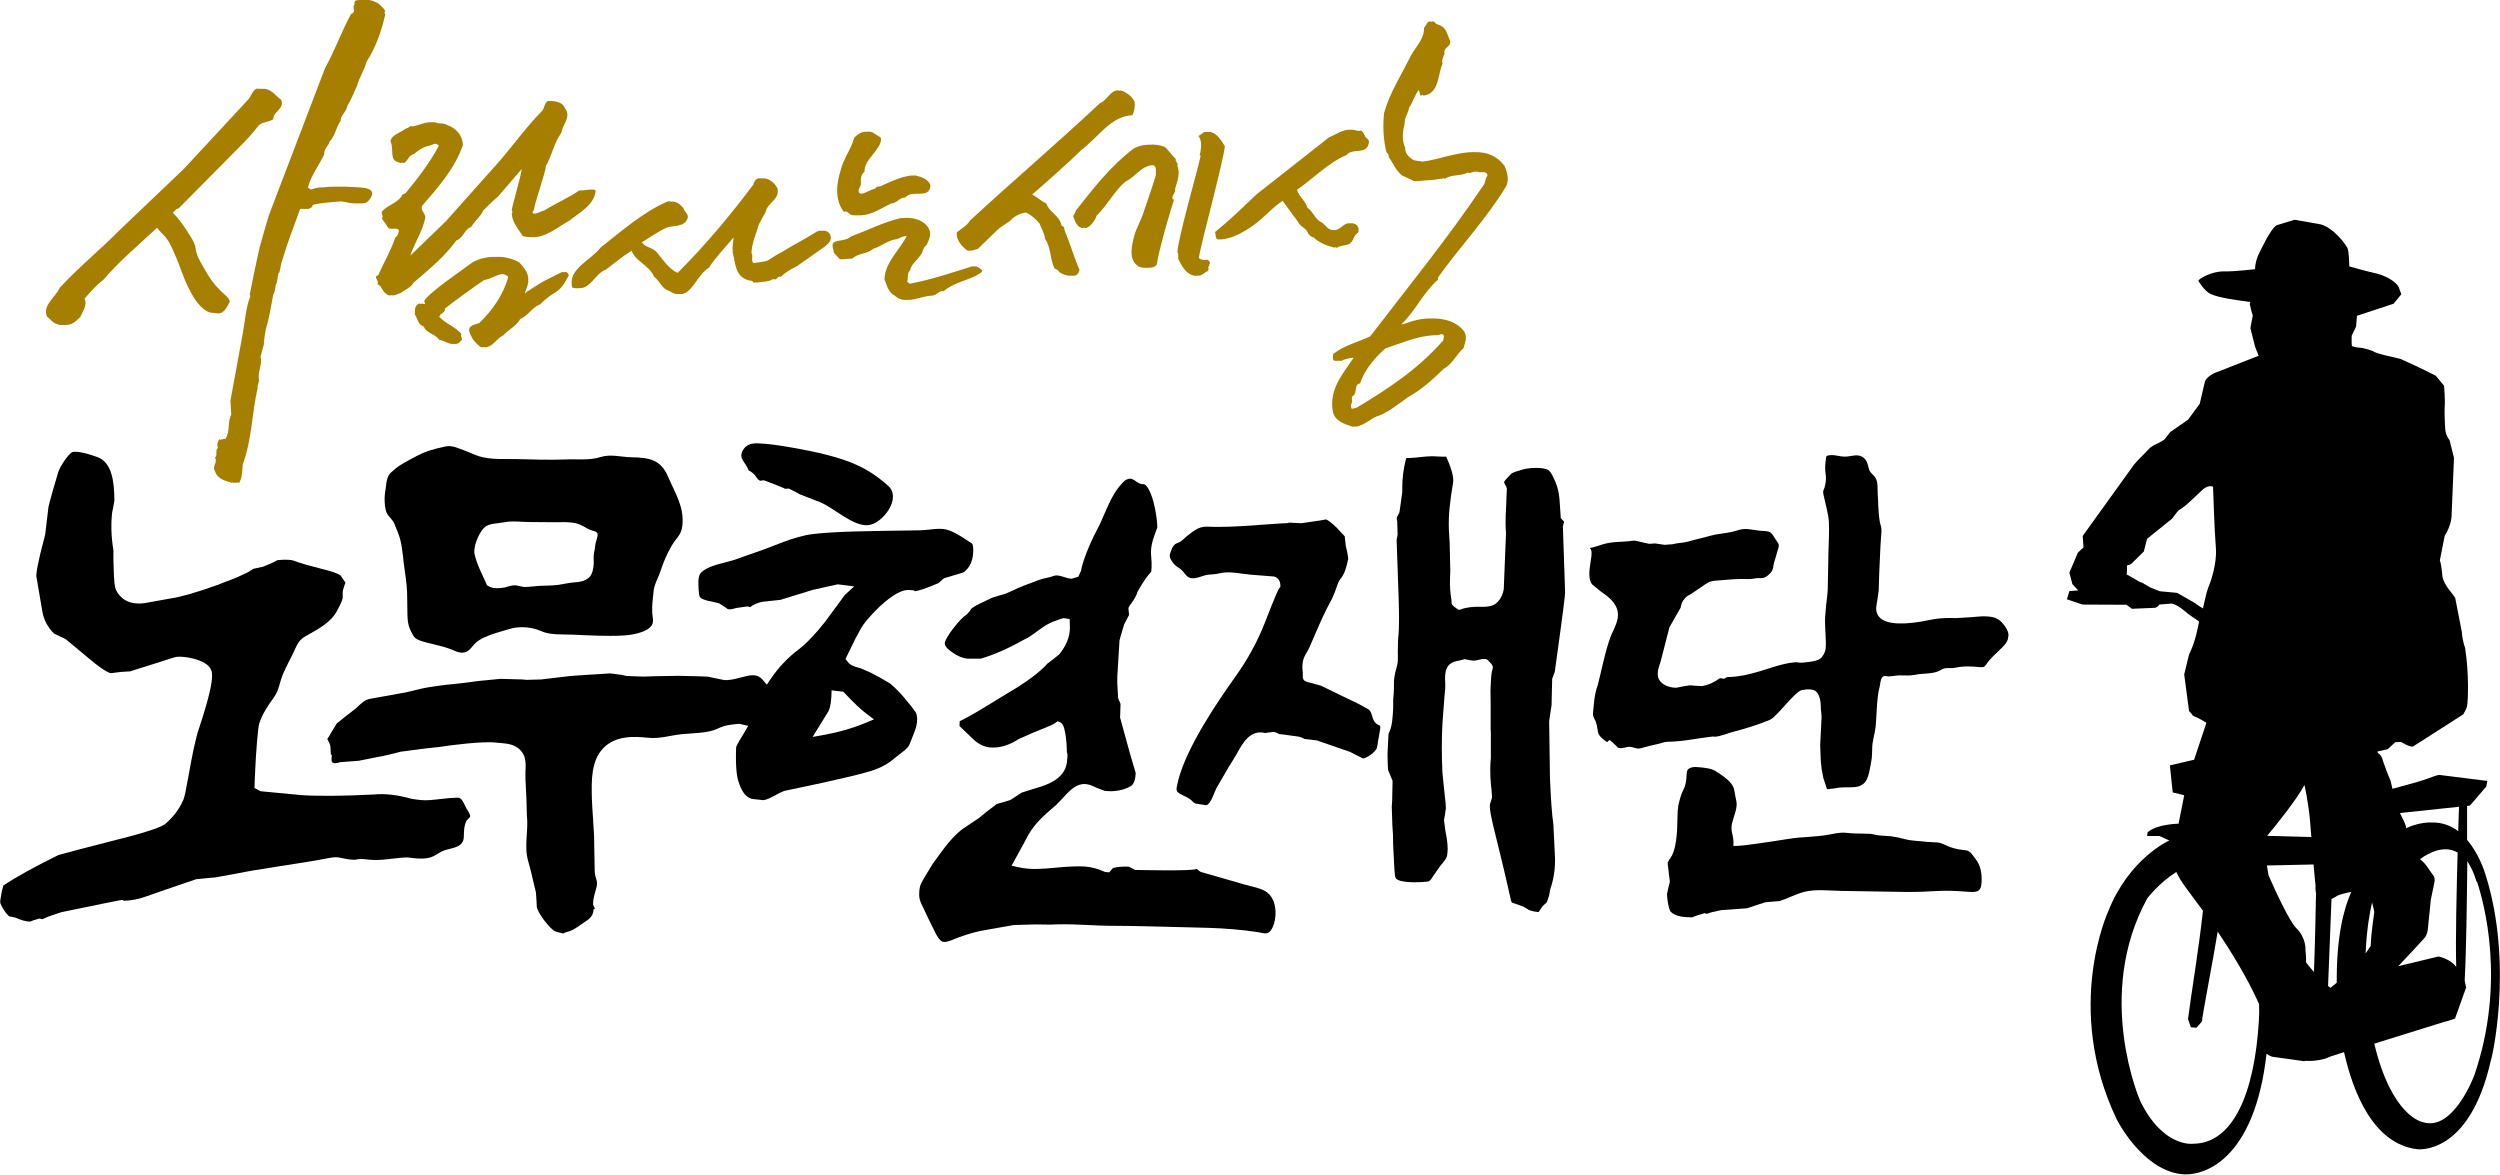 <?xml version="1.0" encoding="utf-8"?>
<!-- Generator: Adobe Illustrator 25.4.1, SVG Export Plug-In . SVG Version: 6.00 Build 0)  -->
<svg version="1.1" id="레이어_1" xmlns="http://www.w3.org/2000/svg" xmlns:xlink="http://www.w3.org/1999/xlink" x="0px"
	 y="0px" viewBox="0 0 123.89 58.23" style="enable-background:new 0 0 123.89 58.23;" xml:space="preserve">
<style type="text/css">
	.st0{fill:#A67F00;}
</style>
<g>
	<g>
		<path class="st0" d="M42.15,10.63c0.08,0.05,0.19,0.04,0.29,0.04c0.04,0,0.07,0,0.11,0c0,0,0,0,0,0v0c0.06,0,0.1-0.01,0.14,0
			c0.55-0.04,0.99-0.35,1.47-0.59c0.28,0.01,0.42-0.31,0.7-0.29c0.33-0.42,1.2,0.11,1.25-0.59c-0.07-0.32-0.47-0.44-0.77-0.51
			c-0.03,0-0.05,0.01-0.08,0.02c-0.02,0-0.04-0.01-0.05-0.02c-0.55,0.06-1.03,0.29-1.51,0.51c-0.1,0.08-0.26-0.01-0.33,0.15
			c-0.23,0.04-0.44,0.21-0.67,0.25c-0.04,0-0.07-0.01-0.11-0.03c-0.14-0.19,0.11-0.32,0.07-0.51c-0.01-0.17,0-0.42,0.18-0.55
			c0-0.51,0.46-0.83,0.7-1.25c0.09-0.13,0.14-0.31,0.11-0.44l-0.41-0.26c-0.1-0.04-0.19-0.04-0.28-0.03
			c-0.24-0.03-0.45,0.12-0.63,0.29c-0.14,0.56-0.52,1.02-0.66,1.58c-0.22,0.68-0.32,1.5,0.15,2.1
			C41.98,10.42,42.04,10.58,42.15,10.63z"/>
		<path class="st0" d="M66.17,12.25c0.03,0.01,0.06,0.02,0.09,0.03c0.14-0.11,0.32-0.1,0.48-0.15c0.35-0.06,0.29-0.44,0.55-0.59
			c0.07-0.13,0.04-0.3-0.07-0.4c-0.11-0.07-0.21-0.09-0.3-0.07c-0.29-0.06-0.46,0.27-0.72,0.33c-0.02,0-0.03,0-0.05,0
			c-0.31,0.04-0.41-0.18-0.63-0.37c-0.33-0.11-0.44-0.55-0.73-0.74c-0.09-0.33-0.42-0.55-0.52-0.88c0.82-0.57,1.56-1.35,2.46-1.73
			c0.29-0.37,1,0.02,1.1-0.59c0.05-0.14-0.07-0.21-0.15-0.29c-0.1-0.13-0.13-0.39-0.34-0.31c-0.03-0.02-0.06-0.02-0.1-0.01
			c-0.11-0.05-0.22-0.06-0.33-0.05C66.57,6.4,66.2,6.67,65.87,6.8l-3.6,2.83c-0.86,0.81-1.19,1.16-2.06,1.87
			c0.05,0.12,0,0.32,0.15,0.37c0.04,0,0.08-0.01,0.11-0.02c0.01,0.01,0.01,0.02,0.02,0.02c0.48-0.04,0.89-0.24,1.29-0.48
			c0.85-0.53,1-0.89,1.78-1.44l0.76,1.04c0.11,0.25,0.44,0.32,0.51,0.59c0.08,0.08,0.15,0.17,0.26,0.18
			c0.27,0.26,0.65,0.42,1.03,0.51C66.14,12.27,66.16,12.26,66.17,12.25z"/>
		<path class="st0" d="M10.67,15.52c0.03,0,0.07,0.01,0.09,0.01c0.33,0.04,0.48-0.3,0.62-0.57c0.06-0.12-0.32-0.43-0.44-0.54
			c-0.03-0.03-0.05-0.05-0.07-0.07c-0.3-0.3-0.51-0.62-0.72-0.99c-0.19-0.33-0.41-0.67-0.46-1.06c-0.02-0.21-0.13-0.38-0.24-0.57
			c-0.25-0.4-0.53-0.84-0.87-1.17c-0.01,0-0.02,0-0.03,0c0.06-0.07,0.13-0.13,0.2-0.2l0.11-0.04l2.98-3.01
			c0.35-0.35,0.64-0.65,0.96-1.07c0.2-0.22,0.51-0.17,0.74-0.33c0-0.4,0.56-0.49,0.4-0.96c-0.3-0.21-0.5-0.57-0.93-0.55
			c-0.04,0-0.08,0-0.12,0c-0.01,0-0.01,0-0.02,0c-0.05-0.01-0.11-0.01-0.18,0c-0.2,0.14-0.24,0.35-0.37,0.51L9.1,8.38l-3.16,3.01
			c-0.93,0.95-2.02,1.83-2.98,2.87c-0.21,0.48-0.87,0.86-0.63,1.43c0.17,0.13,0.31,0.34,0.51,0.37c0.1,0.05,0.19,0.06,0.28,0.04
			c0,0,0.01,0,0.01,0c0.04,0.01,0.09,0.01,0.13,0c0.28,0.03,0.51-0.19,0.71-0.38c0.13-0.29,0.37-0.61,0.22-0.92
			c0.28-0.32,0.57-0.66,0.92-0.92c0.81-0.95,1.76-1.74,2.67-2.59c0.14,0.18,0.32,0.33,0.46,0.51c0.18,0.23,0.32,0.57,0.44,0.84
			c0.25,0.57,0.41,1.15,0.7,1.7c0.22,0.43,0.55,1,1.04,1.15c0.07,0.02,0.14,0.02,0.19,0.01C10.65,15.53,10.66,15.52,10.67,15.52z"/>
		<path class="st0" d="M29.52,9.43c-0.09-0.04-0.17-0.04-0.25-0.03c-0.11-0.01-0.22,0.02-0.34,0.03c-0.02,0-0.04,0-0.07,0
			c0,0-0.01,0-0.01,0.01c-0.04,0-0.08,0-0.13-0.01c-0.55,0.38-1.16,0.63-1.73,0.99c-0.16,0.05-0.32,0.14-0.48,0.17
			c-0.04-0.01-0.08-0.01-0.11-0.03c-0.03-0.08,0.05-0.12,0.07-0.18c-0.02-0.21,0.59-1.89,0.58-2.15c0.31-0.53,0.4-1.15,0.77-1.65
			c0.05-0.41,0.51-0.79,0.18-1.21c-0.1-0.29-0.42-0.35-0.7-0.37c-0.01,0-0.01,0.01-0.02,0.01c-0.04,0-0.08-0.01-0.12-0.01
			C26.96,5.1,27,5.37,26.84,5.52c-0.73,0.74-1.34,1.59-2.02,2.39l-2.72,3.05l-1.77,1.71c0.21-0.63,0.6-1.19,0.74-1.85
			c0.05-0.25-0.25-0.35-0.15-0.62c0.84-0.97,1.62-1.86,2.02-3.01c-0.01-0.48-0.34-0.84-0.77-0.99c-0.1-0.06-0.24-0.1-0.36-0.08
			c-0.03-0.01-0.06-0.01-0.09-0.01c-0.12-0.05-0.23-0.06-0.34-0.05c-0.29-0.02-0.57,0.12-0.85,0.19l-0.01-0.01
			c-0.01,0.01-0.03,0.02-0.04,0.02c-0.02,0-0.04,0.01-0.06,0.01l-0.04-0.04c-0.09,0.06-0.19,0.13-0.29,0.15
			c-0.24,0.21-0.68,0.28-0.74,0.62c0.22,0.5-0.14,0.97,0.54,1.08c0.01-0.01,0.02-0.02,0.03-0.03c0.04,0.01,0.07,0.02,0.11,0.03
			c0.24-0.18,0.19-0.36,0.49-0.45c0.18-0.16,0.38-0.29,0.59-0.37c0.15-0.01,0.31-0.11,0.47-0.14c0.06,0.01,0.11,0.04,0.17,0.1
			c-0.44,0.83-1.03,1.6-1.65,2.35l-0.15,0.07c-0.22,0.43-0.72,0.49-1.03,0.85c-0.03,0.12,0.1,0.22,0,0.33l0.33,0.48
			c0.07,0.04,0.17,0.04,0.26,0.03c0.01,0,0.01,0,0.02,0c0.09,0,0.18,0,0.24,0.07c-0.02,0.14-0.04,0.28-0.18,0.37
			c-0.22,0.65-0.57,1.25-0.85,1.87c-0.29,0.09,0.09,0.25-0.04,0.44c0.24,0.09,0.22,0.35,0.44,0.48c0.09,0.09,0.18,0.09,0.27,0.07
			c0.15,0.04,0.29-0.07,0.45-0.11c0.21-0.17,0.51-0.27,0.63-0.51c0.79-0.67,1.58-1.33,2.13-2.1c0.35-0.11,0.38-0.55,0.73-0.66
			c0.16-0.29,0.47-0.51,0.59-0.81c0.24-0.24,0.46-0.47,0.74-0.7c0.39-0.46,0.8-0.93,1.18-1.37c-0.08,0.51-0.48,1.82-0.5,2.05
			c0.04,0.06,0.04,0.12,0,0.18c0.05,0.46,0.31,0.73,0.55,1.1c0.14,0.04,0.27,0.05,0.41,0.05c0.69,0.06,1.31-0.49,1.9-0.82
			C28.72,10.53,29.47,10.15,29.52,9.43z"/>
		<path class="st0" d="M40.73,11.44c-0.08-0.01-0.17-0.01-0.24,0.03c-0.87,0.54-0.84,0.47-1.71,1c-1,0.53-0.42,0.42-1.44,0.57
			c-0.15-0.15,0.01-0.32-0.1-0.5c0.02-0.53,0.24-0.96,0.37-1.43c0.12-0.19,0.2-0.4,0.33-0.59c0.07-0.48,0.72-0.62,0.59-1.18
			c-0.14-0.29-0.45-0.54-0.77-0.5c-0.08-0.01-0.16-0.01-0.25,0.02c-0.1,0.08-0.16,0.18-0.18,0.29c-1.15,1.53-2.37,3-3.75,4.37
			c-0.45-0.19-0.77-0.72-1.04-1.03c-0.21-0.24-0.56-0.22-0.73-0.48c0.41-0.26,0.81-0.54,1.25-0.74c0.37-0.11,0.92-0.01,1.03-0.51
			c0-0.18-0.18-0.28-0.22-0.44c-0.14-0.17-0.33-0.35-0.58-0.33c-0.07-0.01-0.14-0.02-0.22,0c-1.2,0.52-2.24,1.44-3.31,2.28
			c-0.46,0.63-1.65,1.05-1.4,1.98c0.12,0.04,0.22,0.04,0.31,0.03c0.59,0.06,0.84-0.74,1.34-0.91c0.45-0.34,0.83-0.65,1.29-0.95
			c0.19,0.55,0.87,0.71,1.11,1.29c0.29,0.21,0.4,0.62,0.74,0.7c0.2,0.14,0.36,0.18,0.51,0.16c0.62,0.08,0.89-0.97,1.47-1.3
			c0.32-0.51,0.82-1.01,1.22-1.5c-0.01,0.23-0.07,0.47-0.04,0.73c0.13,0.5,0.11,1.15,0.7,1.36c0.09,0.08,0.27-0.01,0.33,0.15
			c0.04-0.01,0.08-0.01,0.12-0.02c0,0.01,0.01,0.01,0.01,0.02c0.27-0.06,0.58-0.02,0.82-0.17c0,0,0.01,0,0.01,0
			c0.01,0,0.02-0.01,0.02-0.01c0.18,0.1,0.2-0.18,0.37-0.11c0.23-0.22,0.5-0.38,0.77-0.51c0.04-0.03,0.11-0.08,0.23-0.16
			c0.37-0.26,0.74-0.51,1.1-0.77c0.18-0.14,0.44-0.31,0.37-0.59C41.11,11.49,40.91,11.4,40.73,11.44z"/>
		<path class="st0" d="M39.46,13.2c0.02-0.01,0.04-0.02,0.06-0.03C40.08,12.77,39.62,13.08,39.46,13.2z"/>
		<path class="st0" d="M39.46,13.2c0,0-0.01,0.01-0.01,0.01C39.38,13.25,39.4,13.24,39.46,13.2z"/>
		<path class="st0" d="M48.31,13.2c-0.02,0-0.03,0.01-0.05,0.01c-0.03-0.01-0.06-0.02-0.09-0.01c-1.02,0.32-2.02,0.66-3.09,0.86
			l-0.12-0.09c0.05-0.2-0.02-0.44,0.15-0.59c0.03-0.27,0.35-0.49,0.51-0.74c0.14-0.14,0.1-0.39,0.29-0.48
			c0.12-0.25,0.28-0.57,0.11-0.85c-0.24-0.4-0.72-0.54-1.21-0.51c-0.01,0-0.01,0-0.02,0.01c-0.04,0-0.08-0.01-0.12-0.01
			c-0.88,0.2-1.67,0.61-2.5,0.92c-0.25,0.23-0.59,0.15-0.85,0.29c-0.14,0.14,0,0.35,0,0.51l0.3,0.33l0.13-0.01l0.01,0.01l0.48-0.04
			c0.3-0.28,0.73-0.21,1.03-0.48c0.41-0.12,0.74-0.44,1.18-0.48c0.13-0.06,0.28-0.13,0.42-0.15c0.02,0,0.04,0,0.06,0.01
			c-0.37,0.71-1.07,1.29-1.1,2.13c0.12,0.29,0.18,0.64,0.51,0.81c0.2,0.19,0.42,0.23,0.65,0.21c0.39,0.01,0.82-0.21,1.22-0.21
			c0.21-0.02,0.32-0.26,0.55-0.22c0.45-0.39,1.08-0.51,1.62-0.77c0.09-0.1,0.29-0.11,0.29-0.26C48.57,13.31,48.47,13.2,48.31,13.2z"
			/>
		<path class="st0" d="M71.26,13.86v-0.11c1.07-1.5,2.43-2.94,3.38-4.52c0.16-0.35,0.05-0.67-0.07-0.99
			c-0.4-0.55-0.92-0.71-1.48-0.7c-0.85-0.03-1.81,0.38-2.61,0.47c-0.15-0.05-0.33-0.02-0.47-0.1c-0.2-0.13-0.4-0.33-0.37-0.59
			C69.46,7,69.51,6.49,69.61,6.14c-0.02-0.31,0.18-0.53,0.22-0.81c0.2-0.27,0.27-0.62,0.48-0.87c0.04,0.09,0.05,0.19,0.08,0.28
			c0.05-0.01,0.08-0.02,0.13-0.04c0,0.01,0.01,0.02,0.01,0.04c0.81-0.1,0.7-1.03,0.96-1.58C71.43,3,71.52,2.81,71.59,2.65
			c-0.11-0.3,0.4-0.35,0.26-0.66c-0.13-0.26-0.16-0.59-0.48-0.73c-0.08-0.05-0.2-0.04-0.26-0.15c-0.08-0.07-0.14-0.06-0.19-0.03
			c-0.19-0.1-0.23,0.2-0.35,0.29c0.02,0.56-0.41,0.94-0.66,1.4c-0.46,0.94-1.04,1.82-1.32,2.83c-0.07,0.59-0.04,1.32,0.11,1.91
			c0.01,0.1,0.17,0.13,0.11,0.26c0.24,0.33,0.33,0.63,0.66,0.92c0.21,0.09,0.42,0.2,0.62,0.29c0.04,0,0.08-0.01,0.12-0.01
			c0.01,0,0.01,0.01,0.02,0.01c0.4-0.05,0.82-0.05,1.21-0.13l0.01,0.02c0.01-0.01,0.03-0.02,0.04-0.03c0.02,0,0.04-0.01,0.06-0.01
			l0.04,0.04c0.32-0.24,0.78-0.13,1.13-0.31c0.02,0,0.03-0.01,0.05-0.01l0.03,0.03c0.09-0.01,0.18-0.06,0.27-0.07
			c0.02-0.01,0.04,0,0.06,0c0.03,0,0.05,0,0.08,0c0.07,0.02,0.14,0.04,0.21,0.02c0.04,0.01,0.09,0.01,0.13,0
			c0.09,0.03,0.19,0.07,0.15,0.2c-0.12,0.13-0.07,0.32-0.18,0.44c-1.72,2.56-3.73,5.04-5.62,7.5c-0.61,0.29-1.29,0.44-1.84,0.88
			c0.02,0.11-0.06,0.26,0.07,0.33c0.06-0.01,0.14,0.01,0.21,0c0.08,0,0.17,0.02,0.22-0.04c0.14-0.05,0.31-0.1,0.46-0.11
			c0.02,0,0.04,0,0.06,0c-0.54,0.8-1.23,1.58-1.03,2.65c0.07,0.48,0.61,0.65,0.99,0.77c0.03-0.01,0.05-0.02,0.07-0.02
			c0.02,0.01,0.04,0.01,0.07,0.02c0.36-0.07,0.65-0.29,0.95-0.48c0.62-0.18,1.12-0.62,1.65-0.99c0.64-0.35,1.23-0.88,1.76-1.4
			c0.44-0.24,0.62-0.7,0.99-1.03c0.07-0.29,0.19-0.51,0.04-0.81c-0.37-0.49-0.96-0.66-1.57-0.66c-0.35-0.01-0.72,0.04-1.03,0.14
			c-0.16,0.04-0.31,0.12-0.47,0.15c-0.02,0-0.03,0-0.05,0C70.15,15.4,70.52,14.51,71.26,13.86z M71.56,16.65l-0.04,0.22
			c-1.26,1.44-2.78,2.43-4.3,3.34l-0.24,0.05c-0.04-0.09-0.04-0.22,0.01-0.3c0.05-0.08-0.05-0.24,0.04-0.33
			c0.27-0.15,0.03-0.57,0.37-0.63c0.22-0.66,0.68-1.22,1.25-1.73c0.84-0.28,1.67-0.66,2.57-0.66c0.08,0,0.16-0.04,0.24-0.06
			C71.5,16.57,71.54,16.6,71.56,16.65z"/>
		<path class="st0" d="M27.97,13.49c-0.01,0.01-0.01,0.01-0.02,0.01c-0.03-0.02-0.07-0.03-0.12-0.01c-0.94,0.49-0.74,0.32-1.64,0.92
			c-0.07,0.02-0.12,0.09-0.18,0.14c0.04-0.21,0.19-0.43,0.17-0.69c0.01-0.35-0.22-0.6-0.44-0.85c-0.33-0.2-0.75-0.3-1.17-0.28
			c-0.42-0.01-0.84,0.08-1.17,0.28c-0.42,0.33-2.11,1.45-2.38,1.9c0.02,0.05,0.03,0.11,0.05,0.16c-0.05,0-0.1-0.01-0.15-0.03
			c-0.02,0.01-0.02,0.02-0.04,0.02c-0.03-0.01-0.07-0.01-0.1-0.02c-0.24,0.08-0.22,0.33-0.22,0.55c0.14,0.2,0.15,0.51,0.44,0.59
			c0.14,0.35,0.55,0.35,0.77,0.66c0.24,0.03,0.5,0.25,0.72,0.2c0.12,0.02,0.23,0,0.33-0.13c0.17-0.1-0.03-0.22,0.04-0.37
			c-0.3-0.35-0.74-0.47-1.1-0.85l0.04-0.04c0.02-0.03,0.03-0.06,0.04-0.09c0.03,0,0.06-0.01,0.09-0.04
			c0.06-0.07,0.15-0.12,0.11-0.22c0.26-0.22,1.68-1.26,1.97-1.43c0.29-0.03,0.59-0.26,0.88-0.29c0.1,0.01,0.2,0.05,0.3,0.14
			c-0.24,0.86-0.76,1.63-1.43,2.28c-0.19,0.09-0.54,0.1-0.51,0.4c0.1,0.34,0.28,0.59,0.59,0.81c0.05,0,0.09,0,0.13-0.01
			c0,0,0.01,0.01,0.01,0.01c0.42,0.04,0.64-0.46,0.96-0.59c0.26-0.29,0.63-0.44,0.84-0.81c0.4-0.17,0.59-0.58,0.99-0.73
			c0.76-0.77,0.87-0.39,1.42-1.43C28.17,13.59,28.11,13.43,27.97,13.49z"/>
		<path class="st0" d="M17.51,9.27c-0.2-0.02-0.41-0.02-0.61-0.02c-0.01,0-0.02,0-0.04,0c-0.03,0-0.05,0-0.08,0c0,0,0,0-0.01,0
			c-0.01,0-0.01,0-0.02,0c-0.01,0-0.02,0-0.04,0c-0.03,0-0.05,0-0.08,0c-0.22,0-0.44,0.01-0.66,0.04c-0.21-0.02-0.39,0.05-0.56,0.1
			c-0.05-0.02-0.1-0.05-0.15-0.1c0.15-0.6,0.56-1.1,0.81-1.65c-0.03-0.26,0.21-0.4,0.26-0.62c0.29-0.3,0.32-0.71,0.55-1.03
			c0-0.29,0.3-0.46,0.33-0.74c0.2-0.31,0.32-0.66,0.48-0.99c0.11-0.42,0.37-0.79,0.48-1.21c0.46-0.71,0.73-1.5,0.92-2.32
			c0.01-0.05-0.09-0.11,0-0.15c-0.04-0.18-0.17-0.22-0.29-0.37C18.62,0.08,18.37-0.02,18.14,0c-0.05,0-0.09,0-0.14,0c0,0,0,0,0,0
			c-0.05,0-0.09,0-0.14,0c-0.08,0-0.16,0-0.24,0.03c-0.04,0.05-0.08,0.14-0.04,0.18c-0.17,0.16,0.11,0.37-0.18,0.48
			c-0.48,0.87-0.8,1.81-1.29,2.68c0,0-2.57,6.72-2.68,7.02c-0.15,0.38-0.25,0.79-0.37,1.18c-0.07,0.25-0.13,0.48-0.2,0.71
			c0.02-0.03-0.11,0.42-0.49,2.34l0.04,0.04c-0.24,0.61-0.27,1.32-0.4,1.98l-0.59,3.21l0.04,0.7c-0.2,0.36-0.04,0.87-0.3,1.21
			c-0.05-0.02-0.09-0.01-0.13,0.01c-0.01,0-0.01-0.01-0.02-0.01c0,0,0,0.01-0.01,0.01c-0.01,0-0.01,0-0.02-0.01
			c-0.01,0.01-0.01,0.02-0.01,0.03c-0.03,0.01-0.06,0.01-0.1-0.03c-0.1,0.17-0.13,0.26-0.07,0.44c-0.16,0.11,0.01,0.36-0.15,0.48
			c0.16,0.24-0.16,0.42,0,0.66c0.13,0.41,0.5,0.48,0.85,0.59c0.01-0.01,0.01-0.02,0.01-0.03c0.03,0.01,0.07,0.02,0.1,0.03
			c0,0,0-0.01,0-0.01c0.01,0,0.02,0,0.02,0.01c0-0.01,0.01-0.02,0.01-0.02c0.03,0.01,0.05,0.02,0.08,0.02c0,0,0-0.01,0-0.01
			c0.01,0,0.01,0,0.02,0.01c0-0.01,0.01-0.02,0.01-0.03c0.03,0.01,0.07,0.02,0.1,0.03c0.16-0.27,0.15-0.6,0.18-0.92
			c0.46-1.22,0.44-2.5,0.74-3.79c-0.03-0.1,0.05-0.24,0.07-0.37c-0.1-0.4,0.18-0.77,0.07-1.18c0.32-1.14,0.05-0.15,0.26-1.34
			c0.17-0.55,0.26-1.14,0.37-1.73c0.13-0.17,0.06-0.42,0.18-0.59c0.14-0.99,0.04,0.02,0.22-0.96c0.41-1.35,0.48-1.42,0.93-2.69
			c0,0,0.01,0,0.01,0c0.02,0,0.04-0.01,0.06-0.02c0.02,0.01,0.04,0.02,0.05,0.02c0,0,0.01,0,0.01,0c0,0,0.01,0,0.01,0
			c0.02,0,0.03-0.01,0.05-0.02c0.01,0.01,0.03,0.01,0.04,0.02c0.01,0,0.01,0,0.01,0c0,0,0.01,0,0.01,0c0.02,0,0.04-0.01,0.06-0.02
			c0.02,0.01,0.04,0.02,0.05,0.02c0.11-0.02,0.22-0.05,0.26-0.18c0.03-0.09,0.96-0.17,1.43-0.2c0.22,0.03,0.47,0.11,0.69,0.1
			c0.03,0,0.07,0,0.1,0c0,0,0.01,0,0.01,0c0.01,0,0.02,0,0.02,0c0,0,0,0,0,0c0.03,0,0.07,0,0.1,0c0,0,0.01,0,0.01,0
			c0.18,0.01,0.34-0.02,0.45-0.18C18.81,9.24,17.83,9.3,17.51,9.27z"/>
		<path class="st0" d="M52.76,11.43c-0.02-0.1,0-0.21-0.15-0.24c-0.11-0.54-0.6-0.64-0.76-1.11c-0.25-0.1-0.46-0.32-0.7-0.44
			c0.84-0.73,1.68-1.47,2.43-2.2c0.83-0.62,1.47-1.69,2.54-1.73c0.09-0.2,0.13-0.42,0.11-0.66c-0.11-0.22-0.26-0.37-0.48-0.48
			c-0.12-0.08-0.21-0.09-0.3-0.08C55.07,4.4,54.85,5,54.51,5.11c-2.13,2-4.32,3.86-6.43,5.81c-0.16,0.26-0.41,0.39-0.66,0.59
			c-0.06,0.34,0.21,0.67,0.48,0.88c0.07,0.05,0.13,0.04,0.19,0.02c0.12,0.04,0.22-0.07,0.35-0.06l0.95-0.92
			c0.2-0.2,0.44-0.32,0.66-0.48c0.2-0.23,0.48-0.37,0.78-0.42c0.24,0.09,0.55,0.37,0.68,0.54c0.08,0.21,0.25,0.5,0.28,0.76
			c0.3,0.45,0.23,0.98,0.47,1.48c0.11,0.03,0.19,0.09,0.24,0.18c0.17,0.11,0.38,0.19,0.58,0.17c0.08,0.01,0.15,0.01,0.23-0.01
			c0.1-0.06,0.16-0.16,0.19-0.27c-0.28-0.63-0.46-1.3-0.73-1.93V11.43z"/>
		<path class="st0" d="M58.34,8.2c0.09-0.11-0.13-0.19-0.07-0.33c-0.22-0.18-0.35-0.43-0.55-0.59c-0.22-0.09-0.49-0.13-0.76-0.11
			c-0.3,0-0.59,0.07-0.82,0.22c-1.13,0.87-1.95,1.94-2.83,3.05c-0.02,0.09-0.07,0.18-0.13,0.27c0.01,0.02,0.01,0.04,0.02,0.06
			c0.06,0.18,0.2,0.52,0.44,0.53c0.03,0,0.06-0.01,0.09-0.02c0.02,0,0.03,0.02,0.05,0.02c0.21,0.01,0.51-0.4,0.56-0.61
			c0.55-0.53,0.88-1.22,1.43-1.69c0.48-0.22,0.76-0.74,1.29-0.81c0.04,0,0.07,0,0.11,0c0.17,0.11,0.09,0.31,0.11,0.48
			c-0.19,0.65-0.42,1.29-0.64,1.94c-0.12,0.35-0.32,0.69-0.42,1.04c-0.14,0.53-0.32,1.23,0.21,1.56c0.07,0.04,0.24,0.07,0.41,0.06
			c0.22,0.01,0.48-0.03,0.5-0.23c0.05-0.49,0.68-2.71,0.85-3.16h-0.07c-0.1-0.18,0.18-0.34,0.11-0.51
			C58.33,9.01,58.51,8.6,58.34,8.2z"/>
		<path class="st0" d="M59.71,12.89c-0.03-0.02-0.07-0.02-0.11-0.01c-0.08-0.03-0.17-0.04-0.19-0.12c0.12-0.74,1.22-4.77,1.29-5.52
			c-0.2-0.3-0.44-0.75-0.88-0.7c0,0,0,0,0,0c-0.04,0-0.09-0.01-0.14,0c-0.09,0.07-0.19,0.14-0.29,0.2c0.18,0.21,0.15,0.63,0.06,0.95
			c0.02,0.01,0.03,0.01,0.05,0.03c-0.09,0.49-1.17,4.25-1.15,4.79c0.07,0.09,0.02,0.26,0.04,0.33c0.17,0.31,0.35,0.71,0.74,0.81
			c0.08,0.03,0.14,0.02,0.2,0.01c0.22,0.04,0.34-0.16,0.53-0.23c0.02-0.05,0.07-0.14,0-0.18l0.04-0.04c0.02-0.11,0.12-0.2,0-0.29
			C59.85,12.86,59.77,12.86,59.71,12.89z"/>
	</g>
	<g>
		<path d="M123.19,43.4L123.19,43.4c-0.08-0.28-0.37-1.12-0.93-1.78c0-0.68,0-1.26,0-1.68l0.14-0.02l0.81-0.94l0.05-0.28l-2.39-0.3
			c-0.05,0.01-0.09,0.02-0.13,0.03c-0.2,0.06-0.48,0.19-1.08,0.36h-0.01l0,0c-0.43,0.12-0.85,0.23-1.09,0.3
			c-0.05-0.22-0.09-0.39-0.09-0.39s-0.14-0.31-0.38-0.99c0,0-0.05-0.26-0.18-0.34c0,0-0.17-0.11-0.05-0.14l0.46-0.1l0.38-0.35
			c0.08-0.01,0.29-0.01,0.29-0.01s0.4,0.25,0.58,0.23l2.5-1.6c0,0,0.16-0.26,0.19-0.42c0.04-0.19,0.11-1.55-0.1-2.88
			c0,0-0.13-0.31-0.16-0.78l-0.33-1.69c-0.11-0.2-0.54-0.61-0.63-1.04c-0.01-0.09-0.04-0.56-0.13-0.82l0.24-1.22
			c0.34-0.53,0.34-0.98,0.34-0.98l0.12-2.88l-0.22-0.88c0,0-0.18-0.21-0.21-0.51c-0.02-0.19-0.05-0.91-0.03-1.15
			c0.03-0.24-0.03-1.03-0.03-1.03l-0.41-0.5c-0.65-0.34-1.66-0.79-1.72-0.82c-0.06-0.04-1.29-0.27-1.39-0.4c0,0-0.47-0.17-0.66-0.17
			c-0.19,0-0.39-0.08-0.39-0.08c-0.02-0.07-0.01-0.51-0.01-0.51l0.22-0.46l0.04-0.53l1.82-0.6l0.38-0.47l-0.11-0.3
			c-0.11-0.33-0.73-0.65-1.22-0.75c-0.46-0.1-1.25-0.33-1.25-0.33s0-0.75-0.1-0.93c-0.2-0.35-0.71-0.92-1.19-1.11
			c-0.04-0.01-0.08-0.03-0.12-0.04l-1.3-0.23l-0.88,0.27c-0.28,0.12-0.81,1.26-0.81,1.26s-0.26,0.43-0.27,0.92
			c0,0-1.03,0.12-1.51,0.11c-0.62-0.02-1.25,0.35-1.3,0.46c0,0,0.29,0.51,0.61,0.66c0.46,0.21,1.42,0.32,2,0.4
			c-0.01,0-0.09-0.01-0.04,0.18c0,0,0.06,0.31,0.13,0.48l-0.12,0.63l0.23,0.91c0,0,0.13,0.35,0.18,0.46l-1.99,0.78
			c-0.23,0.07-0.57,0.25-0.67,0.49l-0.26,1.11l-0.58,0.79l-0.88,0.61l-0.29,0.37c0,0-0.16,0.11-0.28,0.17
			c-0.16,0.07-0.36,0.15-0.54,0.35c-0.3,0.33-0.37,0.35-0.69,0.73l-2.54,3.53l0.04,0.57c0,0-0.15,0.13-0.28,0.26l-0.42,0.99
			l0.15,0.57l0.29,0.31l-0.44,0.03l-0.12,0.41l0.77,0.26l2.18,0.01l0.27,0.2l1.16-0.05c0,0,0.19-0.09,0.19-0.16l0.62-0.05
			c0.28,0.05,0.64,0.36,0.86,0.55l0.5,0.34c-0.03,0.13-0.05,0.25-0.08,0.37c-0.14,0.73-0.42,1.27-0.42,1.27l-0.24,0.98l0.24,1.82
			c0,0,0.15,0.14,0.19,0.23c0,0,0.34,0.13,0.67,0.35l-0.61,1.83l-1.2,0.28l0.14,1.34l0.57,0.14l-0.28,1.41c0,0-1.05,0.01-1.53,0.42
			l-0.03,0.19h0.61l0.49,0.22c0,0-1.98,0.88-3.02,3.5c0,0-2.23,4.8,0.42,10.33c0,0,1.22,2.44,3.15,2.7
			c1.13,0.16,3.67-0.66,4.27-5.96c0.12,0.09,0.27,0.17,0.44,0.17l1.43,0.2l0.04-0.02c0.28,0.02,0.61,0,0.98-0.1l0.27-0.11l0.68-0.22
			c0.45,2,1.45,4.54,3.62,4.81c0,0,2.6,0.36,3.66-4.42C123.46,52.58,124.58,47.88,123.19,43.4z M114.2,38.9c0,0,0.21,0.93,0.28,1.83
			c0.02,0.2,0.04,0.46,0.06,0.75l-2.19-0.06C112.69,41.02,113.81,39.64,114.2,38.9z M109.29,29.63c-0.03,0.13-0.08,0.31-0.12,0.52
			c-0.1-0.05-0.23-0.14-0.39-0.26l-0.89-0.51l-0.86-0.08l-0.12-0.05l-0.34-0.13l-0.44-0.26c0,0,0,0.05-0.26-0.12
			c-0.26-0.16-0.48-0.27-0.48-0.27s0.03-0.34,0.01-0.45c0,0,0.19-0.01,0.31-0.17l0.53-0.52l0.16-0.63l1.22-0.98
			c0.13-0.13,0.21-0.3,0.35-0.43c0,0,0.15-0.09,0.35-0.25c0.19-0.16,0.84-0.78,0.84-0.78s0.27-0.25,0.51-0.14
			c0,0,0.07,2.22,0.14,3.03c0.07,0.81-0.3,1.77-0.3,1.77S109.36,29.26,109.29,29.63z M111.94,50.6c-0.22,3.61-1.29,6.07-3.26,6.08
			c0,0-1.48,0.21-2.62-2.12c0,0-2.29-5.23,0.35-10.04c0,0,0.56-0.75,1.44-1.31c0.18,0.43,0.57,0.91,1.32,1.92
			c-0.23,2.09-0.58,4.08-0.74,5.37l0.14,0.41l0.28,0.02l0.27-0.31c0.02-0.33,0.53-2.92,0.78-4.45c0.65,0.96,1.49,2.33,2.01,3.5
			c0.02,0.03,0.03,0.06,0.04,0.09C111.96,50.03,111.96,50.31,111.94,50.6z M114.77,44.32c0,0-0.04,2.43-0.1,3.85
			c-0.14-0.16-0.27-0.32-0.39-0.48c0.01-0.28-0.03-0.61-0.03-0.61s0.05-0.59-0.45-1.08c-0.35-0.35-1.02-1.8-1.38-2.62
			c-0.03-0.17-0.05-0.33-0.08-0.49l2.31-0.05c0.05,0.59,0.1,1.05,0.1,1.05s-0.02,0.21,0.03,0.42L114.77,44.32z M115.8,48.7
			l-0.31,0.25c-0.04-0.03-0.08-0.06-0.12-0.09l0.17-4.31c0.09-0.04,0.18-0.09,0.27-0.15c0.09-0.06,0.39-0.14,0.71-0.2
			C116.15,45.02,115.78,46.42,115.8,48.7z M121.86,39.98c-0.01,0.3-0.03,0.72-0.04,1.21c-0.36-0.27-0.8-0.45-1.34-0.43
			c0,0-0.54-0.04-1.24,0.28c-0.01-0.2-0.18-0.47-0.31-0.75L121.86,39.98z M118.95,47.77c0.38-0.4,1.03-1.09,1.2-1.29
			c0.17-0.2,0.17-0.5,0.19-0.7c0.02-0.2,0.12-1.14,0.12-1.19c0-0.04,0.17-0.77,0.17-0.82c0,0,0.08-0.25-0.07-0.42
			c-0.15-0.18-0.28-0.48-0.61-0.76c0,0-0.01-0.01-0.03-0.01c0.45-0.33,1.21-0.72,1.87-0.33c-0.05,1.88-0.11,4.27-0.07,5.67l0,0
			c-0.27-0.4-0.88-0.52-0.88-0.52l-1.99,0.48C118.88,47.84,118.92,47.81,118.95,47.77z M117.65,45.27c0,0-0.14,0.91-0.17,1.61
			l-0.25,0.37c0.05-1.27,0.24-2.19,0.32-2.53C117.6,44.95,117.68,45.15,117.65,45.27z M122.62,53.28c0,0-1.05,2.85-2.58,2.32
			c0,0-1.52-0.27-2.38-3.88l3.53-1.1c0.01,0,0.02,0,0.03,0l0.44-0.14l0.55-1.54l-0.07-0.35c0.08-1.47,0.11-3.9,0.13-5.91
			c0.17,0.25,0.33,0.58,0.46,1.02l0.02-0.01C123.1,44.74,124.19,48.69,122.62,53.28z"/>
		<g>
			<g>
				<g>
					<path d="M20.59,22.63c-0.37,0.2-0.78,0.39-1.08,0.67c-0.09,0.08-0.19,0.15-0.25,0.26c-0.13,0.24-0.13,0.6-0.18,0.88
						c-0.01,0.08-0.02,0.16-0.02,0.24c0,0.23,0.01,0.55,0.11,0.75c0.1,0.19,0.29,0.32,0.37,0.52c0.1,0.25,0.22,0.51,0.29,0.77
						c0.13,0.51,0.15,1.06,0.23,1.58c0.07,0.46,0.12,0.88,0.12,1.34c0.01,0.34,0,0.68,0.02,1.01c0.01,0.23,0.07,0.46,0.18,0.66
						c0.04,0.08,0.1,0.2,0.16,0.27c0.14,0.15,0.44,0.22,0.63,0.27c0.41,0.11,0.82,0.18,1.21,0.34c0.24,0.1,0.5,0.23,0.75,0.1
						c0.16-0.08,0.26-0.24,0.38-0.37c0.15-0.15,0.33-0.27,0.53-0.35c0.36-0.17,0.76-0.26,1.14-0.38c0.51-0.17,1.13-0.14,1.62,0.08
						c0.47,0.21,1.03,0.16,1.54,0.18c0.64,0.03,1.27,0.06,1.91,0.06c0.47,0,0.95-0.01,1.4-0.14c0.21-0.06,0.45-0.15,0.6-0.32
						c0.19-0.2,0.08-0.46,0.07-0.71c-0.01-0.34,0.03-0.71,0.07-1.05c0.04-0.36,0.24-0.67,0.35-1.01c0.13-0.42,0.31-0.82,0.53-1.21
						c0.21-0.38,0.49-0.54,0.54-0.99c0.12-0.94-0.35-1.63-0.7-2.45c-0.37-0.87-0.94-0.95-1.82-0.97c-0.53-0.01-1.02-0.17-1.53-0.01
						c-0.55,0.18-1.19,0.09-1.77,0.12c-0.8,0.03-1.6,0-2.4-0.02c-0.61-0.01-1.26,0.04-1.85-0.14c-0.26-0.08-0.51-0.21-0.76-0.3
						c-0.32-0.11-0.58-0.26-0.93-0.18c-0.45,0.1-0.91,0.21-1.32,0.43C20.69,22.57,20.64,22.6,20.59,22.63z M24.2,29.04l-0.07-0.04
						l-0.03-0.08c-0.21-0.47-0.47-0.95-0.58-1.45c-0.08-0.36,0.18-0.97,0.41-1.25c0.18-0.23,0.46-0.26,0.73-0.29
						c0.18-0.02,0.36-0.06,0.54-0.08c0.35-0.03,0.71,0.02,1.06,0.02c0.42,0,0.83,0.01,1.25,0.01c0.36,0,0.7-0.03,1.06,0.06
						c0.25,0.06,0.45,0.22,0.68,0.32c0.21,0.08,0.41,0.06,0.36,0.31c-0.04,0.19-0.11,0.33-0.12,0.52c-0.01,0.15-0.06,0.3-0.07,0.45
						c-0.01,0.14,0.01,0.28,0,0.42c-0.01,0.22-0.07,0.53-0.24,0.67c-0.2,0.17-0.47,0.22-0.72,0.23c-0.27,0.02-0.5,0.08-0.77,0.12
						c-0.29,0.04-0.59,0.04-0.89,0.05c-0.27,0.01-0.56,0.06-0.83,0.06c0,0-0.3-0.06-0.3-0.06c-0.18-0.06-0.36,0-0.55,0.05
						l-0.09,0.03C24.64,29.18,24.38,29.16,24.2,29.04z"/>
					<path d="M55.78,23.79c-0.21,0.16-0.46,0.5-0.57,0.69c-0.36,0.61-0.56,1.26-0.89,1.86c-0.31,0.58-0.7,1.55-0.75,1.96
						c0-0.02-0.13,0.28-0.13,0.28l-0.34,0.1c0.01,0-0.08-0.01-0.08-0.01c-0.2-0.02-0.57-0.21-0.77-0.14
						c-0.35,0.13-0.43,0.09-0.79,0.22c-0.47,0.17-0.95,0.35-1.4,0.57c-0.39,0.2-0.68,0.18-1.08,0.39c-0.19,0.1-0.4,0.18-0.59,0.29
						c-0.08,0.04-0.17,0.1-0.24,0.15c-0.06,0.05-0.09,0.17-0.15,0.2l-0.08,0.09c-0.19,0.12-0.43,0.37-0.71,0.74
						c-0.38,0.51-0.39,0.67-0.39,0.69c0,0.19,0.21,0.35,0.39,0.47c0.25,0.18,0.49,0.27,0.72,0.3l0.67,0
						c0.63-0.18,1.37-0.5,2.18-0.96c0.08-0.03,0.23-0.1,0.83-0.55c0.37-0.27,0.76-0.4,1.1-0.5l0.3,0.05l0.01,0.46
						c-0.01,0.43-0.18,0.86-0.53,1.29c-0.04,0.04-0.5,0.4-0.59,0.46c-0.52,0.6-1.53,1.21-2.21,1.61l-0.49,0.3
						c-0.74,0.46-1.25,0.75-1.64,0.94c0,0.09-0.01,0.21-0.01,0.24c0.14,0.13,0.72,0.69,0.72,0.69c0.25,0.22,0.5,0.34,0.79,0.37
						c0.46,0.04,0.94-0.1,1.43-0.42c0,0,0.75-0.33,0.75-0.33c0.35-0.14,0.94-0.37,1.04-0.45l0.13-0.1l0.16,0.07
						c0.29,0.16,0.3,1.44,0.3,1.45L52.9,37.4c-0.01,0.26-0.02,0.56-0.18,0.82c-0.33,0.54-1,0.73-1.59,0.9l-0.5,0.16
						c0,0-0.26,0.17-0.26,0.17l-0.29,0.19l-0.39,0.12l-0.29,0.08l-0.5,0.38l-0.39,0.32l-0.36,0.24l-0.46,0.31
						c-0.5,0.38-0.9,0.93-1.28,1.46l-0.17,0.23c0,0-0.32,0.52-0.32,0.52l-0.21,0.36c-0.12,0.2-0.16,0.37-0.16,0.7
						c0,0.2,0.08,0.38,0.2,0.62l0.25,0.53l0.35,0.71c0.11,0.21,0.22,0.4,0.37,0.45c0.16,0.04,0.38-0.05,0.59-0.14l0.23-0.09
						c0.51-0.18,0.91-0.29,1.29-0.35c0,0,1.41-0.25,1.41-0.25l1.09-0.03l0.7,0.01c1.07-0.06,2.13,0.06,3.18,0.06
						c1.18,0,2.35,0.05,3.53,0.07c0.79,0.02,1.58,0.03,2.37,0.1c0.4,0.03,0.81,0.08,1.21,0.14c0.35,0.06,0.54,0.18,0.74-0.22
						c0.11-0.23,0.16-0.52,0.15-0.81c-0.01-0.17-0.04-0.34-0.09-0.48c0-0.01-0.02-0.05-0.02-0.05c-0.21-0.47-0.54-0.57-1.09-0.71
						l-0.35-0.09l-2.15-0.62l-0.08-0.05c0,0-0.08-0.07-0.13-0.1c-0.18,0.12-3.02,0.05-3.04,0.05c0,0-0.31-0.16-0.32-0.16
						c-0.28-0.02-0.54,0.01-0.78,0.06c-0.03,0.04-0.19,0.22-0.19,0.22l-0.21-0.02c-0.35-0.16-0.69-0.25-1.02-0.27
						c-0.33-0.02-0.82,0-1.44,0.06c-0.55,0.05-1.21,0.12-1.81-0.02l-0.36-0.08l0.56-1.02l0.25-0.47c0.34-0.61,0.8-1,1.28-1.42
						l0.13-0.11l0.29-0.3c0.28-0.31,0.59-0.66,0.98-0.72c0.27-0.04,0.52,0.08,0.75,0.19l0.37,0.14c0.44,0.06,0.94-0.02,1.29-0.23
						c0.16-0.09,0.24-0.32,0.25-0.66c0,0.01-0.3-1.02-0.3-1.02l-0.48-1.75l0.01-0.03l0.02-0.61c0,0.01-0.02-0.06-0.02-0.06
						c0-0.01-0.06-0.13-0.06-0.13l-0.04-0.11l-0.04-0.72l0-0.34l0.11-1.81c0-0.02,0.23-0.78,0.23-0.78c0,0,0.16-0.31,0.24-0.46
						c0-0.01,0-0.03,0-0.03l-0.03-0.32l0.07-0.13c0.25-0.32,0.34-0.53,0.37-0.64l0.01-0.04l0.02-0.03c0.25-0.44,0.47-0.76,0.67-0.97
						c-0.03,0.03,0.02-0.06,0.01-0.44l-0.03-0.45c0,0,0-0.09,0-0.09c0-0.22,0.05-0.48,0.16-0.78c0,0,0.14-0.39,0.15-0.42
						c0,0,0-0.02,0-0.03c0-0.02,0-0.04,0-0.04c-0.01-0.32-0.07-0.73-0.19-1.21c-0.18-0.64-0.38-0.87-0.49-0.87
						c-0.33,0.04-0.48-0.38-0.79-0.24C55.84,23.75,55.81,23.77,55.78,23.79z"/>
					<path d="M84.02,38.01c-0.06,0-0.12,0-0.18,0.02c-0.23,0.07-0.24,0.14-0.26,0.38c-0.01,0.22-0.03,0.48-0.15,0.71
						c-0.13,0.24-0.2,0.54-0.26,0.8l-0.03,0.27c-0.03,0.48,0.01,1.06-0.13,1.75c-0.09,0.4-0.19,0.53-0.29,0.66
						c0,0-0.06,0.11-0.08,0.16c0.01,0.13,0.11,0.92,0.11,0.92l-0.01,0.07l-0.06,0.23c0,0-0.06,0.26-0.07,0.33
						c0.01,0.06,0.01,0.15,0.01,0.15c0.02,0.26,0.07,0.48,0.14,0.68c0.14,0.18,0.42,0.29,0.83,0.31c0,0,0.27,0.01,0.27,0.01
						c0-0.01,0.23-0.09,0.23-0.09l0.39-0.12c0.03,0,0.04,0.03,0.06,0.03c0.02,0,0.06,0,0.06,0c0-0.01,0.25-0.08,0.25-0.08
						s0.46-0.1,0.46-0.1c0,0,1.26-0.09,1.27-0.09c0-0.01,0.85-0.28,0.85-0.28l0.02-0.01l0.04-0.01l0.71-0.06
						c0.4-0.13,0.79-0.34,1.2-0.45c0.57-0.15,1.28-0.06,1.86-0.05c1.05,0.02,2.1,0.03,3.14,0.05c1.44,0.02,1.64-0.13,3.07-0.01
						c0.44,0.03,0.71,0.06,0.73-0.48c0.02-0.41-0.05-0.83-0.29-1.13c-0.14-0.17-0.26-0.42-0.48-0.44c-0.27-0.03-0.53-0.07-0.78-0.16
						c-0.21-0.07-0.41-0.21-0.63-0.23c-0.18-0.02-0.35-0.01-0.53-0.03c-0.37-0.05-0.74-0.04-1.11-0.14
						c-0.22-0.06-0.45-0.11-0.68-0.14c-0.22-0.02-0.44-0.02-0.66-0.05c-0.14-0.02-0.25-0.07-0.39-0.07c-0.4-0.02-0.78,0-1.18-0.05
						c-0.26-0.03-0.57,0.04-0.83,0.09c-0.37,0.07-0.74,0.09-1.1,0.12c-0.27,0.02-0.54,0.03-0.81,0.08
						c-0.03,0.01-0.06,0.01-0.09,0.01c-0.48,0.08-0.96,0.15-1.44,0.22c-0.42,0.05-0.88,0.14-1.3,0.13c0.05-0.59-0.21-0.69-0.03-1.26
						l0.08-0.26c0.07-0.23,0.14-0.44,0.1-0.68c-0.04-0.19-0.08-0.39-0.11-0.58c-0.08-0.4-0.56-0.68-0.86-0.89
						c-0.26-0.18-0.58-0.2-0.89-0.23C84.12,38.02,84.07,38.01,84.02,38.01z"/>
				</g>
				<g>
					<path d="M68.04,35.62c-0.06-0.16-0.08-0.37-0.22-0.46c-0.17-0.11-0.35-0.19-0.52-0.29c0.01,0.01-1.84-0.89-1.84-0.89
						c0,0-0.18-0.05-0.18-0.05l-0.41-0.11c-0.09-0.02-0.23-0.06-0.28-0.15c-0.05-0.1-0.02-0.24-0.03-0.34
						c-0.02-0.17-0.03-0.35,0-0.52c0.03-0.17,0.09-0.3,0.18-0.45c0.1-0.16,0.18-0.33,0.25-0.51c0.25-0.58,0.49-1.15,0.77-1.71
						c0.09-0.18,0.2-0.35,0.28-0.54c0.08-0.17,0.14-0.34,0.2-0.51c0.05-0.14,0.08-0.27,0.18-0.39c0.21-0.24,0.31-0.61,0.37-0.91
						c0.01-0.03,0.01-0.06,0.02-0.08c0-0.01,0.01-0.14-0.12-0.67c0-0.01-0.03-0.28-0.05-0.46c-0.04-0.05-0.41-0.44-0.41-0.44
						c-0.33-0.32-0.48-0.39-0.52-0.4c0,0.01-0.41,0.07-0.41,0.07c0.01,0-0.82,0.12-0.82,0.12s-0.45-0.02-0.58-0.03
						c-0.13,0.04-0.3,0.03-0.43,0.04c-0.29,0.02-0.59,0.04-0.88,0.06c-0.72,0.05-1.45,0.11-2.17,0.11c-0.2,0-0.39,0-0.58-0.01
						c-0.25-0.01-0.43,0.05-0.63,0.18c-0.15,0.09-0.28,0.21-0.43,0.32c-0.1,0.08-0.18,0.18-0.29,0.24
						c-0.07,0.05-0.16,0.07-0.23,0.11c-0.17,0.11-0.23,0.35-0.29,0.53c0,0.01,0,0.02,0,0.03c-0.02,0.1,0.05,0.25,0.2,0.43
						c0.11,0.14,0.26,0.19,0.38,0.3c0.13,0.12,0.21,0.3,0.38,0.38c0.28,0.13,0.66-0.11,0.94-0.14c0.2-0.02,0.37-0.02,0.57-0.07
						c0.5-0.12,1.05,0.03,1.55,0.07c0.38,0.03,0.76,0.06,1.15,0.09c0.18,0.05,0.3,0.2,0.31,0.42l0,0.09l-0.07,0.09
						c-0.03,0.04-0.16,0.3-0.7,1.69c-0.35,0.9-0.84,1.81-1.48,2.7c-1.65,2.31-2.61,4.1-2.86,5.32c-0.04,0.21-0.09,0.32,0.12,0.45
						c0.22,0.13,0.44,0.18,0.62,0.37c0.16,0.17,0.2,0.11,0.41,0.16l0.14,0.02c0.14,0.03,0.17,0.03,0.23-0.02
						c0.12-0.09,0.23-0.34,0.31-0.55l0.12-0.27l0.57-0.98l0.38-0.62l0.08-0.14c0.27-0.49,0.65-1.17,1.4-0.97l0.06-0.02
						c0.01,0,0.33-0.04,0.33-0.04c-0.01,0,0.09,0.02,0.09,0.02l0.03,0.01l0.07,0.03c0,0,0.09,0.05,0.09,0.05
						c0-0.01,0.42,0.05,0.42,0.05l0.52,0.07c-0.02,0,0.08,0.02,0.08,0.02l0.07,0.02c0.05,0.02,0.17,0.08,0.17,0.08
						c0,0,0.6,0.07,0.6,0.07c0.03,0.01,1.65,0.57,1.65,0.57c0,0,0.65,0.33,0.65,0.33s0.4-0.1,0.65-0.46c0.07-0.1,0.07-0.34,0.1-0.46
						c0.03-0.15,0.06-0.31,0.08-0.46c0.01-0.05,0.04-0.18,0.01-0.23c-0.02-0.04-0.1-0.06-0.13-0.08
						C68.18,35.86,68.09,35.75,68.04,35.62z"/>
					<path d="M5.66,44.05c-0.01,0-0.01-0.01-0.01-0.01c0,0-0.01,0-0.01,0C5.64,44.04,5.66,44.05,5.66,44.05z"/>
				</g>
			</g>
			<g>
				<path d="M76.98,40.87c-0.08-0.58-0.13-1.33-0.17-2.3l-0.04-2.82c0-0.04,0.02-0.15,0.02-0.15s0.1-0.64,0.1-0.66
					c0-0.08,0.01-0.49,0.01-0.49l0.02-0.81c0,0,0.1-0.26,0.13-0.36c0.43-3.08,0.51-3.79,0.51-3.93l-0.11-3.26
					c0-0.03,0.06-0.22,0.06-0.24c-0.02-0.02-0.17-0.18-0.17-0.18l0-0.08l-0.06-0.88c-0.03-0.31-0.1-0.6-0.21-0.85
					c-0.08-0.17-0.17-0.41-0.31-0.54c-0.23-0.2-1.08-0.14-1.34-0.04c-0.12,0.04-0.47,0.12-0.55,0.22c-0.06,0.07-0.32,0.31-0.33,0.39
					c-0.01,0.07,0.11,0.2,0.13,0.3c0.01,0.09-0.01,0.2-0.01,0.3c-0.01,0.19-0.01,0.37-0.02,0.56c-0.02,0.32-0.03,0.59-0.03,0.83
					c0,0.21,0.01,0.39,0.02,0.54l0,0.03l-0.11,2.75c-0.04,0.26-0.15,0.47-0.31,0.64c-0.26,0.27-0.66,0.23-1,0.23
					c-0.24,0-0.48,0.03-0.71,0.09c-0.05,0.02-0.14,0.06-0.2,0.06c-0.05,0-0.08-0.04-0.12-0.07c-0.08-0.06-0.18-0.11-0.23-0.21
					c-0.03-0.06-0.01-0.13-0.02-0.19c-0.01-0.09-0.03-0.18-0.04-0.27c-0.05-0.39-0.04-0.79-0.02-1.18l-0.03-1.39l-0.04-0.65
					c-0.03-0.79,0.07-1.5,0.21-2.35c0.05-0.34-0.17-0.89-0.33-1.25l0-0.03c-0.26,0.01-0.59-0.02-0.7-0.02
					c-0.39,0-0.78,0.08-1.17,0.09c-0.04,0-0.08,0-0.12,0l-0.03,0.1c-0.11,0.44-0.17,0.9-0.17,1.37c0,0.07,0,0.14,0,0.21
					c0,0.05-0.14,1.01-0.14,1.01s-0.08,0.17-0.13,0.26c0,0.04,0,0.09,0,0.09l0.02,0.09l0.02,0.67c0-0.02-0.04,0.21-0.04,0.21
					c0,0-0.01,0.05-0.01,0.05c0,0,0.1,2.84,0.1,2.84c0.01,0.39,0.02,0.73,0.02,1.03c0,0.4-0.01,0.73-0.04,0.99
					c-0.02,0.21-0.01,0.43-0.02,0.65c0,0.16,0.01,0.33,0,0.49c-0.01,0.19-0.09,0.39-0.13,0.58c-0.03,0.15-0.06,0.32-0.06,0.48
					c0,0.24,0,0.49-0.03,0.73c-0.02,0.19,0,0.37-0.01,0.56c-0.03,0.41-0.03,0.88-0.23,1.25l-0.05,0.99l0.01,0.52l0.02,0.3l0.22,0.52
					c0,0-0.02,1-0.02,1l-0.02,0.28l0.03,0.93l0.03,0.46l0.01,0.54l0.06,1.17l0.01,0.13c0.01,0.12,0.02,0.3,0.08,0.35
					c0.29,0.25,1.37,0.16,1.55,0.14c0.07-0.01,0.13-0.05,0.18-0.12l0.16-0.24l0.31-0.44c0.17-0.2,0.31-0.35,0.33-0.54
					c0.01-0.09,0.02-0.19,0.02-0.28c0-0.29-0.05-0.58-0.1-0.83l-0.02-0.11l-0.06-0.49l0.05-0.3l0.04-0.28l-0.01-0.24
					c-0.01-0.05-0.08-0.74-0.08-0.74l-0.08-0.81c-0.02-0.45-0.03-0.86-0.03-1.24c0-0.41,0.01-0.78,0.03-1.15l0.1-1.35l0.04-0.42
					c0,0,0-0.24,0-0.24c0-0.08-0.01-0.16-0.01-0.24c0-0.24,0.03-0.49,0.18-0.66c0.15-0.16,0.36-0.21,0.55-0.24l0.23-0.06
					c0.03-0.01,0.1,0.02,0.13,0.02c0.1,0.02,0.2,0.04,0.3,0.05c0.21,0.01,0.4-0.11,0.61-0.08c0.1,0.02,0.11,0.04,0.19,0.13
					c0.07,0.07,0.17,0.16,0.18,0.27c0,0.09-0.05,0.19-0.06,0.28c-0.01,0.1-0.03,0.2-0.03,0.3l-0.03,0.57c0,0.01,0.01,0.53,0.01,0.53
					l0,0.31l0,0.51v0.55l0.01,0.22l0,1.25c-0.02,0.18-0.03,0.37-0.03,0.56c0,0.25,0.01,0.51,0.04,0.81l0.02,0.15l0.03,0.42
					l-0.07,0.23l-0.03,0.09c-0.01,0.04-0.01,0.08-0.01,0.12c0,0.24,0.08,0.55,0.13,0.8l0.05,0.21l0.49,2.01
					c0.01,0.02,0.33,1.43,0.33,1.43l0.02,0.09c0.02,0.1,0.04,0.19,0.08,0.23l0.54,0.19l0.22,0.13c0.17,0.12,0.53,0.15,0.56,0.15
					c0.01-0.01,0.07-0.11,0.07-0.11l0.13-0.19c0,0,0.21-0.19,0.21-0.19c0-0.01,0.11-0.34,0.11-0.34c0-0.01,0.03-0.18,0.03-0.18
					l0.02-0.11c0.16-0.46,0.24-0.94,0.24-1.42c0-0.05,0-0.1,0-0.15L76.98,40.87z"/>
				<path d="M17.66,42.59c0.2-0.04,0.45-0.01,0.62,0.01c0.62,0.07,1.26-0.09,1.87-0.11l0.01,0.01l0.03-0.01
					c0.33,0.04,0.68,0.09,1.01,0.03c0.28-0.04,0.45-0.21,0.7-0.33c0.36-0.18,1.03-0.13,1.08-0.66c0.02-0.23,0-0.42,0.06-0.65
					c0.03-0.1,0.05-0.17,0.12-0.26c0.05-0.06,0.13-0.09,0.14-0.17c0.01-0.09-0.14-0.31-0.18-0.38c-0.07-0.13-0.18-0.4-0.29-0.49
					c-0.09-0.06-0.09-0.05-0.21-0.05c-0.45,0.01-0.89,0.09-1.33,0.12c-0.32,0.03-0.61-0.02-0.92-0.07
					c-0.67-0.19-1.28-0.26-1.82-0.21c-1.54,0.08-2.77,0.09-3.65,0.03l-1.99-0.19l-0.03-0.02l-0.27-0.14l0.02-0.54
					c0.06-1.41,0.16-2.5,0.22-2.66c0.16-0.5,0.44-0.89,0.73-1.3c0.25-0.35,0.28-0.76,0.45-1.16c0.17-0.41,0.41-0.81,0.59-1.22
					c0.22-0.51,0.37-0.56,0.82-0.81c0.46-0.26,1.01-0.6,1.25-1.07c0.11-0.21,0.24-0.43,0.29-0.65C17,29.5,16.96,29.35,17,29.23
					c0.05-0.17,0.08-0.26,0.12-0.36c-0.01-0.02-0.03-0.04-0.03-0.04c0,0-0.18-0.26-0.18-0.26s-0.01-0.02-0.01-0.03
					c-0.01-0.01-0.12-0.13-0.73-0.29c-0.86-0.22-1.36-0.36-1.6-0.46c-0.09-0.04-0.33-0.08-0.83-0.03c-0.12,0.08-0.33,0.17-0.69,0.32
					c-0.03,0.01-0.35,0.08-0.5,0.11c-0.17,0.13-0.56,0.35-1.78,0.8c-1.08,0.39-1.84,0.6-2.33,0.67c-0.01,0-1.28,0.23-1.28,0.23
					C6.32,30,5.93,29.6,5.75,29.24c-0.06-0.14-0.1-0.36-0.12-1.18c-0.01-0.22-0.01-0.4-0.01-0.54c0-0.11,0-0.19,0-0.26
					c-0.11-0.66-0.13-1.29-0.06-1.88c0.01-0.02,0.07-0.35,0.07-0.35l0.04-0.23c-0.01-0.94-0.12-1.89-0.85-2.15
					C4.13,22.4,3.74,22.36,3.6,22.4c-0.18,0.05-0.62,0.69-0.72,1.02c-0.4,1.34-0.47,1.65-0.48,1.72c0,0.02-0.16,1.35-0.16,1.35
					c-0.4,1.49-0.44,1.91-0.44,2.03c0,0.01,0,0.02,0,0.03l0.3,1.76c0.07,0.41,0.26,0.77,0.58,1.09c0.01,0,0.47,0.22,0.47,0.22
					l0.1,0.05l1.18,0.98c0.83,0.7,1.05,0.71,1.07,0.71c0,0,0.47-0.06,0.47-0.06c0.02,0,0.48-0.03,0.48-0.03
					c-0.01,0,1.11-0.35,1.11-0.35c1.1-0.36,1.17-0.37,1.2-0.37c0.18-0.02,0.45,0,0.83,0.09c0.36,0.1,0.84,0.27,0.91,0.69
					c0,0.04,0.01,0.09,0.01,0.15c0,0.32-0.1,0.96-0.63,2.56c-0.21,0.59-0.39,1.58-0.53,2.37c-0.14,0.75-0.2,1.12-0.29,1.28
					c-0.18,0.41-0.48,0.81-0.89,1.16c-0.62,0.38-2.67,0.82-4.11,1.21L2.9,42.37c-1.2,0.59-2.12,1.1-2.73,1.51
					c-0.02,0.07-0.08,0.28-0.08,0.28c0,0-0.08,0.49-0.08,0.49s0,0.06,0.01,0.12c0.11,0.26,0.26,0.48,0.43,0.64
					c0.08,0.01,0.3,0.06,0.3,0.06c0.32,0.14,0.57,0.21,0.76,0.2l0.11-0.05c-0.01,0,0.33-0.1,0.33-0.1c0.05,0,0.07,0.02,0.11,0.03
					c0.01,0,0.04,0,0.04,0c0,0,0.33-0.14,0.33-0.14c0,0,0.56-0.19,0.56-0.19c-0.04,0,0.85-0.18,0.85-0.18
					c2.59-0.53,2.18-0.46,2.29-0.4c0.37-0.01,0.75-0.08,1.12-0.22c0,0,0.92-0.32,0.92-0.32c0,0,1.55-0.53,1.55-0.53
					c0.05-0.01,0.96-0.09,0.96-0.09c-0.04,0.01,1.84-0.34,1.84-0.34c0.02-0.01,2.53-0.4,2.53-0.4c0.01,0,0.77-0.13,0.77-0.13
					l0.21-0.04l0.39-0.07c0.48-0.07,0.49,0.09,1.18,0.11L17.66,42.59z"/>
			</g>
			<g>
				<path d="M37.47,23.63c0.07,0.11,0.14,0.18,0.2,0.19c0,0-0.02,0.01-0.03,0.01c0.01,0,0.19-0.03,0.19-0.03l0.05,0.01
					c0,0,0.55,0.21,0.55,0.21s0.44,0.18,0.44,0.18c0,0,0.04,0.01,0.04,0.01l-0.07,0.02l0.25-0.02c0,0,0.36,0.18,0.36,0.18
					c0,0,0.19,0.11,0.19,0.11c0.02,0,0.75,0.29,0.75,0.29l0.26,0.1c0.67,0.27,1.66,1.24,2.41,1.13c0.7-0.1,1.64-1.34,0.95-1.95
					c-1.05-0.92-1.99-1.41-4.82-1.9c-0.53-0.09-1.08-0.18-1.62-0.2c-0.21-0.01-0.42,0.02-0.58,0.14c-0.06,0.04-0.11,0.1-0.16,0.18
					c-0.27,0.44,0.13,0.61,0.27,1.02C37.23,23.38,37.36,23.46,37.47,23.63z"/>
				<path d="M28.25,46.14c0.23-0.09,0.44-0.26,0.65-0.4c0.28-0.18,0.51-0.33,0.51-0.67l0.07-0.04l-0.08-0.18
					c-0.01-0.02-0.01-0.05-0.01-0.07c0-0.21,0.07-0.46,0.14-0.69c0.15-0.49-0.05-0.48-0.06-0.95c0-0.01-0.03-1.72-0.03-1.72
					l-0.05-0.83c-0.02-0.32-0.05-0.67-0.06-1.02c-0.02-0.91-0.04-1.87,0.57-2.5c0.62-0.63,1.53-0.58,2.2-0.51
					c0.63,0.06,1-0.1,1.71-0.18c0.5-0.05,1.28-0.04,1.75-0.27c0.38-0.19,0.74-0.21,1.08-0.24l0.44,0.1l-0.2,0.34
					c-0.35,0.56-0.39,0.69-0.4,0.71c-0.04,1.02,0.04,1.5,0.12,1.72c0.25,0.81,0.62,0.85,0.75,0.86c0,0,0.44,0.05,0.44,0.05
					c0.04,0.01,0.19,0,0.54-0.19c0.38-0.21,0.49-0.25,0.56-0.27c3-0.62,4.09-0.91,4.47-1.05c0.39-0.14,0.72-0.34,1-0.59l0.28-0.22
					c0.16-0.12,0.32-0.24,0.41-0.39c0,0,0.13-0.32,0.13-0.32l0.09-0.23c0.12-0.28,0.18-0.53,0.18-0.74c0-0.12-0.02-0.23-0.06-0.33
					L45.16,35L45,34.81c-0.27-0.35-0.55-0.65-0.89-0.94c0,0-0.5-0.29-0.5-0.29l-0.45-0.24l-0.48-0.21
					c-0.05-0.02-0.16-0.05-0.16-0.05c-0.16-0.04-0.37-0.1-0.5-0.27l-0.12-0.15l0.07-0.15l0.43-0.88l0.22-0.4
					c0.14-0.29,0.46-0.67,0.95-1.15c0.67-0.62,1.15-0.88,1.52-0.84c0,0,0.22,0.02,0.22,0.02s0.01,0.02,0.02,0.04
					c0.1-0.01,0.39-0.06,1.19-0.41c0-0.01,0.14-0.13,0.14-0.13l0.04-0.04l0.1-0.07c0,0,0.82-0.24,0.94-0.28
					c0.31-0.22,0.47-0.55,0.49-1.03c0-0.04,0-0.07,0-0.1c0-0.21-0.04-0.29-0.07-0.31c-0.38-0.24-0.83-0.58-1.27-0.69
					c-0.37-0.09-0.88,0.03-1.27,0.04c-0.67,0.01-1.34,0.02-2.01,0.03c-0.45,0.01-0.9,0.02-1.35,0.03c-0.65,0.02-1.29,0.05-1.93,0.12
					c-1.04,0.12-1.98,0.62-2.96,0.94c-0.02,0-0.96,0.34-0.96,0.34l-0.43,0.12c-0.44,0.11-0.93,0.23-1.22,0.5
					c-0.13,0.12-0.16,0.35-0.15,0.6c0,0.08,0.01,0.16,0.01,0.24c0.03,0.44,0.03,0.44,0.44,0.57l0.21,0.04l0.37,0.09l0.28,0.18
					l0.14,0.1c0.1,0.04,0.26,0,0.42-0.05l0.57-0.08c0.05,0.01,0.08,0.03,0.12,0.04c0.15-0.12,0.35-0.22,0.63-0.27
					c0.03-0.01,0.86-0.09,0.86-0.09c0,0,1.59-0.49,1.59-0.49c0.02-0.01,1.25-0.28,1.25-0.28l0.05,0l0.78,0.1l-0.46,0.42l-0.98,1.33
					c-0.47,0.6-0.91,1.06-1.32,1.38c-0.52,0.39-0.99,0.88-1.38,1.46l-0.19,0.28l-0.22-0.26c-0.26-0.29-0.57-0.23-1.06-0.1
					c-0.27,0.07-0.55,0.15-0.83,0.13l-0.44-0.09l-0.38-0.08l-0.58-0.02l-0.87-0.02l-1.19,0.02l-0.53,0.02l-0.83-0.03l-0.29-0.06
					l-0.54-0.07l-1.27,0.08l-0.14,0.01l-0.57,0.04l-1.44,0.17c0,0-0.72,0.02-0.72,0.02l-0.22-0.02l-1.08-0.03l-1.12,0.11l-0.59,0.08
					l-0.53,0.06c-0.62,0.06-1.26,0.13-1.86,0.28l-0.58,0.14l-1.84,0.33c-0.25,0.08-0.41,0.24-0.66,0.48l-0.47,0.36l-0.46,0.37
					l-0.25,0.41l-0.12,0.21l-0.1,0.15c0,0,0.15,0.29,0.14,0.3c0.01,0.01,0.02,0.15,0.02,0.15l0.02,0.36l0.05-0.05
					c-0.01,0.07-0.02,0.18-0.02,0.26c0,0.05,0.01,0.1,0.02,0.12c0.07,0.09,0.26,0.07,0.4,0.01l0.93-0.07c0.04-0.01,1-0.2,1-0.2
					l0.13-0.02l0.56-0.13l0.39-0.1l1.15-0.15l0.8-0.09c0.56-0.09,2.17-0.29,2.76-0.21l0.24,0.02c0.37,0.03,0.83,0.07,1.11,0.53
					c0.1,0.16,0.12,0.35,0.13,0.55c0,0.11,0,0.22-0.01,0.32l0,0.39c0,0,0.05,1.01,0.05,1.01l0.02,0.77
					c0.09,0.79-0.15,1.51,0.06,2.26l0.14,0.52c0,0,0.14,0.6,0.14,0.6l0.11,0.45c0,0,0.03,0.45,0.03,0.45s0.01,0.25,0.01,0.25
					c0.01,0.28,0.67,1.15,0.93,1.24c0.15,0.05,0.28,0.08,0.39,0.1C28,46.19,28.14,46.18,28.25,46.14z M41.04,35.27
					c0.06-0.1,0.14-0.32,0.16-0.76l0.01-0.3l0.58,0.07l0.07,0.07c0.44,0.47,0.79,0.8,1.04,0.99l0.41,0.31l-0.46,0.19
					c-0.6,0.25-1.26,0.44-1.97,0.57l-0.61,0.11C40.27,36.52,41.04,35.27,41.04,35.27z"/>
				<path d="M99.19,30.83c-0.38-0.41-1.07-0.27-1.57-0.24l-0.7,0.04c-0.5-0.02-0.88,0.01-1.23,0.08c-1.33,0.29-2.17,0.23-2.51-0.08
					c-0.1-0.09-0.23-0.27-0.2-0.56l0.06-0.38l0.06-0.42l0.03-0.95l0.06-1.3l0.02-0.3c0.02-0.22,0.05-0.5,0-0.65
					c-0.1-0.31-0.11-0.68-0.13-1l-0.01-0.27c0,0-0.02-0.37-0.02-0.37c-0.01-0.23,0.02-0.55-0.11-0.75c-0.09-0.16-0.25-0.22-0.31-0.4
					c-0.07-0.22-0.08-0.43-0.27-0.59c-0.29-0.24-0.61-0.06-0.93-0.06c-0.28,0-0.54-0.12-0.83-0.06c-0.13,0.03-0.1,0.1-0.12,0.22
					c-0.04,0.24-0.04,0.47-0.01,0.7c0.04,0.21,0.01,0.45-0.05,0.66c-0.02,0.07-0.06,0.13-0.07,0.2c-0.01,0.1,0.03,0.22,0.05,0.32
					c0.08,0.39,0.2,0.77,0.23,1.17c0.03,0.51-0.01,1.03-0.02,1.54c0,0-0.03,1.56-0.03,1.58c0,0.28-0.02,0.55-0.06,0.83
					c-0.04,0.25-0.04,0.49-0.07,0.74c-0.02,0.2,0,0.61,0.01,0.8c0.01,0.27,0.04,0.55,0.01,0.83c-0.02,0.16-0.14,0.39-0.28,0.49
					c-0.15,0.11-0.45,0.14-0.62,0.16c-0.09,0.01-0.19,0.03-0.28,0.03c-0.11,0.01-0.22-0.03-0.34-0.02
					c-0.38,0.03-0.72,0.13-1.09,0.24c-0.46,0.15-0.93,0.3-1.41,0.4c-0.25,0.05-0.49,0.08-0.74,0.09c-0.1,0-0.15,0-0.22,0.06
					c-0.09,0.08-0.2-0.05-0.29,0.02c-0.24,0.18-0.57,0.33-0.87,0.37l-0.36-0.02l-0.22-0.02L83.48,34l-0.4,0.08
					c-0.19,0.01-0.67-0.06-0.86-0.4c-0.05-0.08-0.07-0.18-0.07-0.28c0-0.18,0.06-0.37,0.12-0.54l0.04-0.14c0,0,0.42-1.63,0.42-1.63
					l0.31-0.55l0.25-0.43c0-0.01,0-0.03,0-0.03l0.05-0.19c0.1-0.21,0.23-0.35,0.45-0.45c0.24-0.15,0.47-0.32,0.71-0.48
					c0.05-0.03,0.11-0.07,0.16-0.1c0.13-0.06,0.3-0.09,0.44-0.09c0.16-0.01,0.32-0.03,0.48-0.04c0.26-0.02,0.51-0.04,0.77-0.04
					c0.15,0,0.3,0.02,0.45,0c0.09-0.01,0.18-0.03,0.27-0.04c0.16-0.01,0.29,0.03,0.43-0.06c0.1-0.06,0.21-0.15,0.28-0.25
					c0.09-0.11,0.09-0.25,0.12-0.39c0.04-0.18,0.11-0.35,0.15-0.53c0.03-0.13,0.1-0.27,0.1-0.39c0-0.03-0.01-0.06-0.02-0.09
					l-0.19-0.29c-0.07-0.12-0.16-0.26-0.28-0.3c-0.15-0.05-0.37-0.03-0.52-0.06c-0.17-0.02-0.35-0.05-0.52-0.07
					c-0.33-0.03-0.5,0.07-0.8,0.14c-0.36,0.08-0.71,0.09-1.06,0.19c-0.37,0.11-0.74,0.18-1.11,0.29c-0.25,0.07-0.52,0.06-0.76,0.13
					L82.49,27l-0.47-0.07l-0.29,0.02l-0.72-0.16l-0.25,0.02c0,0.01,0,0.01,0,0.01c-0.47,0.04-0.9,0.02-1.35,0.16
					c-0.11,0.03-0.39,0.14-0.63,0.18c0.11,0.08,0.12,0.25,0.04,0.7c-0.03,0.21-0.06,0.41-0.06,0.59c0,0.21,0.04,0.39,0.15,0.52
					c0,0,0.43,0.35,0.43,0.35c0.3,0.21,0.63,0.44,0.78,0.82c0.04,0.11,0.06,0.22,0.06,0.32c0,0.29-0.13,0.57-0.24,0.81l-0.09,0.19
					c-0.17,0.43-0.29,0.9-0.4,1.36l-0.08,0.33l-0.06,0.26l-0.13,0.53c-0.1,0.27-0.16,0.58-0.19,0.9l-0.05,0.54
					c0,0.07,0.03,0.17,0.09,0.28c0.11,0.2,0.12,0.4,0.16,0.62c0.04,0.2,0.23,0.33,0.38,0.45c0.15,0.13,0.12-0.15,0.26-0.01
					c0.09,0.09,0.19,0.16,0.27,0.25c0.06,0.07,0.05,0.09,0.15,0.1c0.12,0.02,0.28-0.02,0.39-0.05c0.24-0.06,0.43,0.13,0.67,0.06
					c0.28-0.08,0.56-0.15,0.84-0.21c0.19-0.04,0.25-0.08,0.45-0.11c0.11-0.01,0.22,0,0.33-0.01c0.55-0.03,1.08-0.14,1.63-0.21
					c0.16-0.02,0.33-0.04,0.49-0.07c-0.09,0.02-0.23,0.06-0.15,0.05c0.39-0.02,0.71-0.19,1.08-0.28c0.56-0.14,1.21-0.35,1.73-0.57
					c0.34-0.14,1.21-1.38,1.58-1.47c0.18-0.04,0.56-0.08,0.71,0.07c0.18,0.17,0.23,0.51,0.23,0.74c0,0.18,0.04,0.35,0.04,0.53
					c0,0.14-0.06,1.07-0.06,1.2l-0.01,0.18l0.03,0.78l0.04,0.39l0.09,0.48l0.09,0.26c0.02,0.07,0.07,0.27,0.11,0.28l0.35-0.04
					l0.23-0.04c0.3-0.03,0.81,0.02,1.02-0.08c0.22-0.1,0.32-0.21,0.41-0.47c0.08-0.23,0.11-0.5,0.16-0.74
					c0.05-0.25,0.04-0.47,0.05-0.71c0.01-0.32,0.12-0.64,0.16-0.96c0.06-0.46,0.06-1.52,0.19-1.96c0.05-0.15,0.04-0.43,0.15-0.55
					c0.1-0.11,0.21-0.03,0.33-0.04c0.21-0.01,0.41-0.06,0.62-0.05c0.22,0,0.46,0.02,0.68-0.03c0.36-0.08,0.79-0.03,1.13-0.17
					c0.12-0.05,0.2-0.12,0.33-0.15c0.17-0.03,0.35,0.01,0.53-0.03c0.4-0.09,0.81-0.07,1.21-0.03c0.16,0.01,0.22,0.01,0.31-0.12
					c0.1-0.15,0.22-0.29,0.35-0.42c0.09-0.08,0.18-0.17,0.27-0.26c0.19-0.19,0.47-0.41,0.48-0.7
					C99.59,31.33,99.36,31.01,99.19,30.83z"/>
			</g>
		</g>
	</g>
</g>
</svg>
